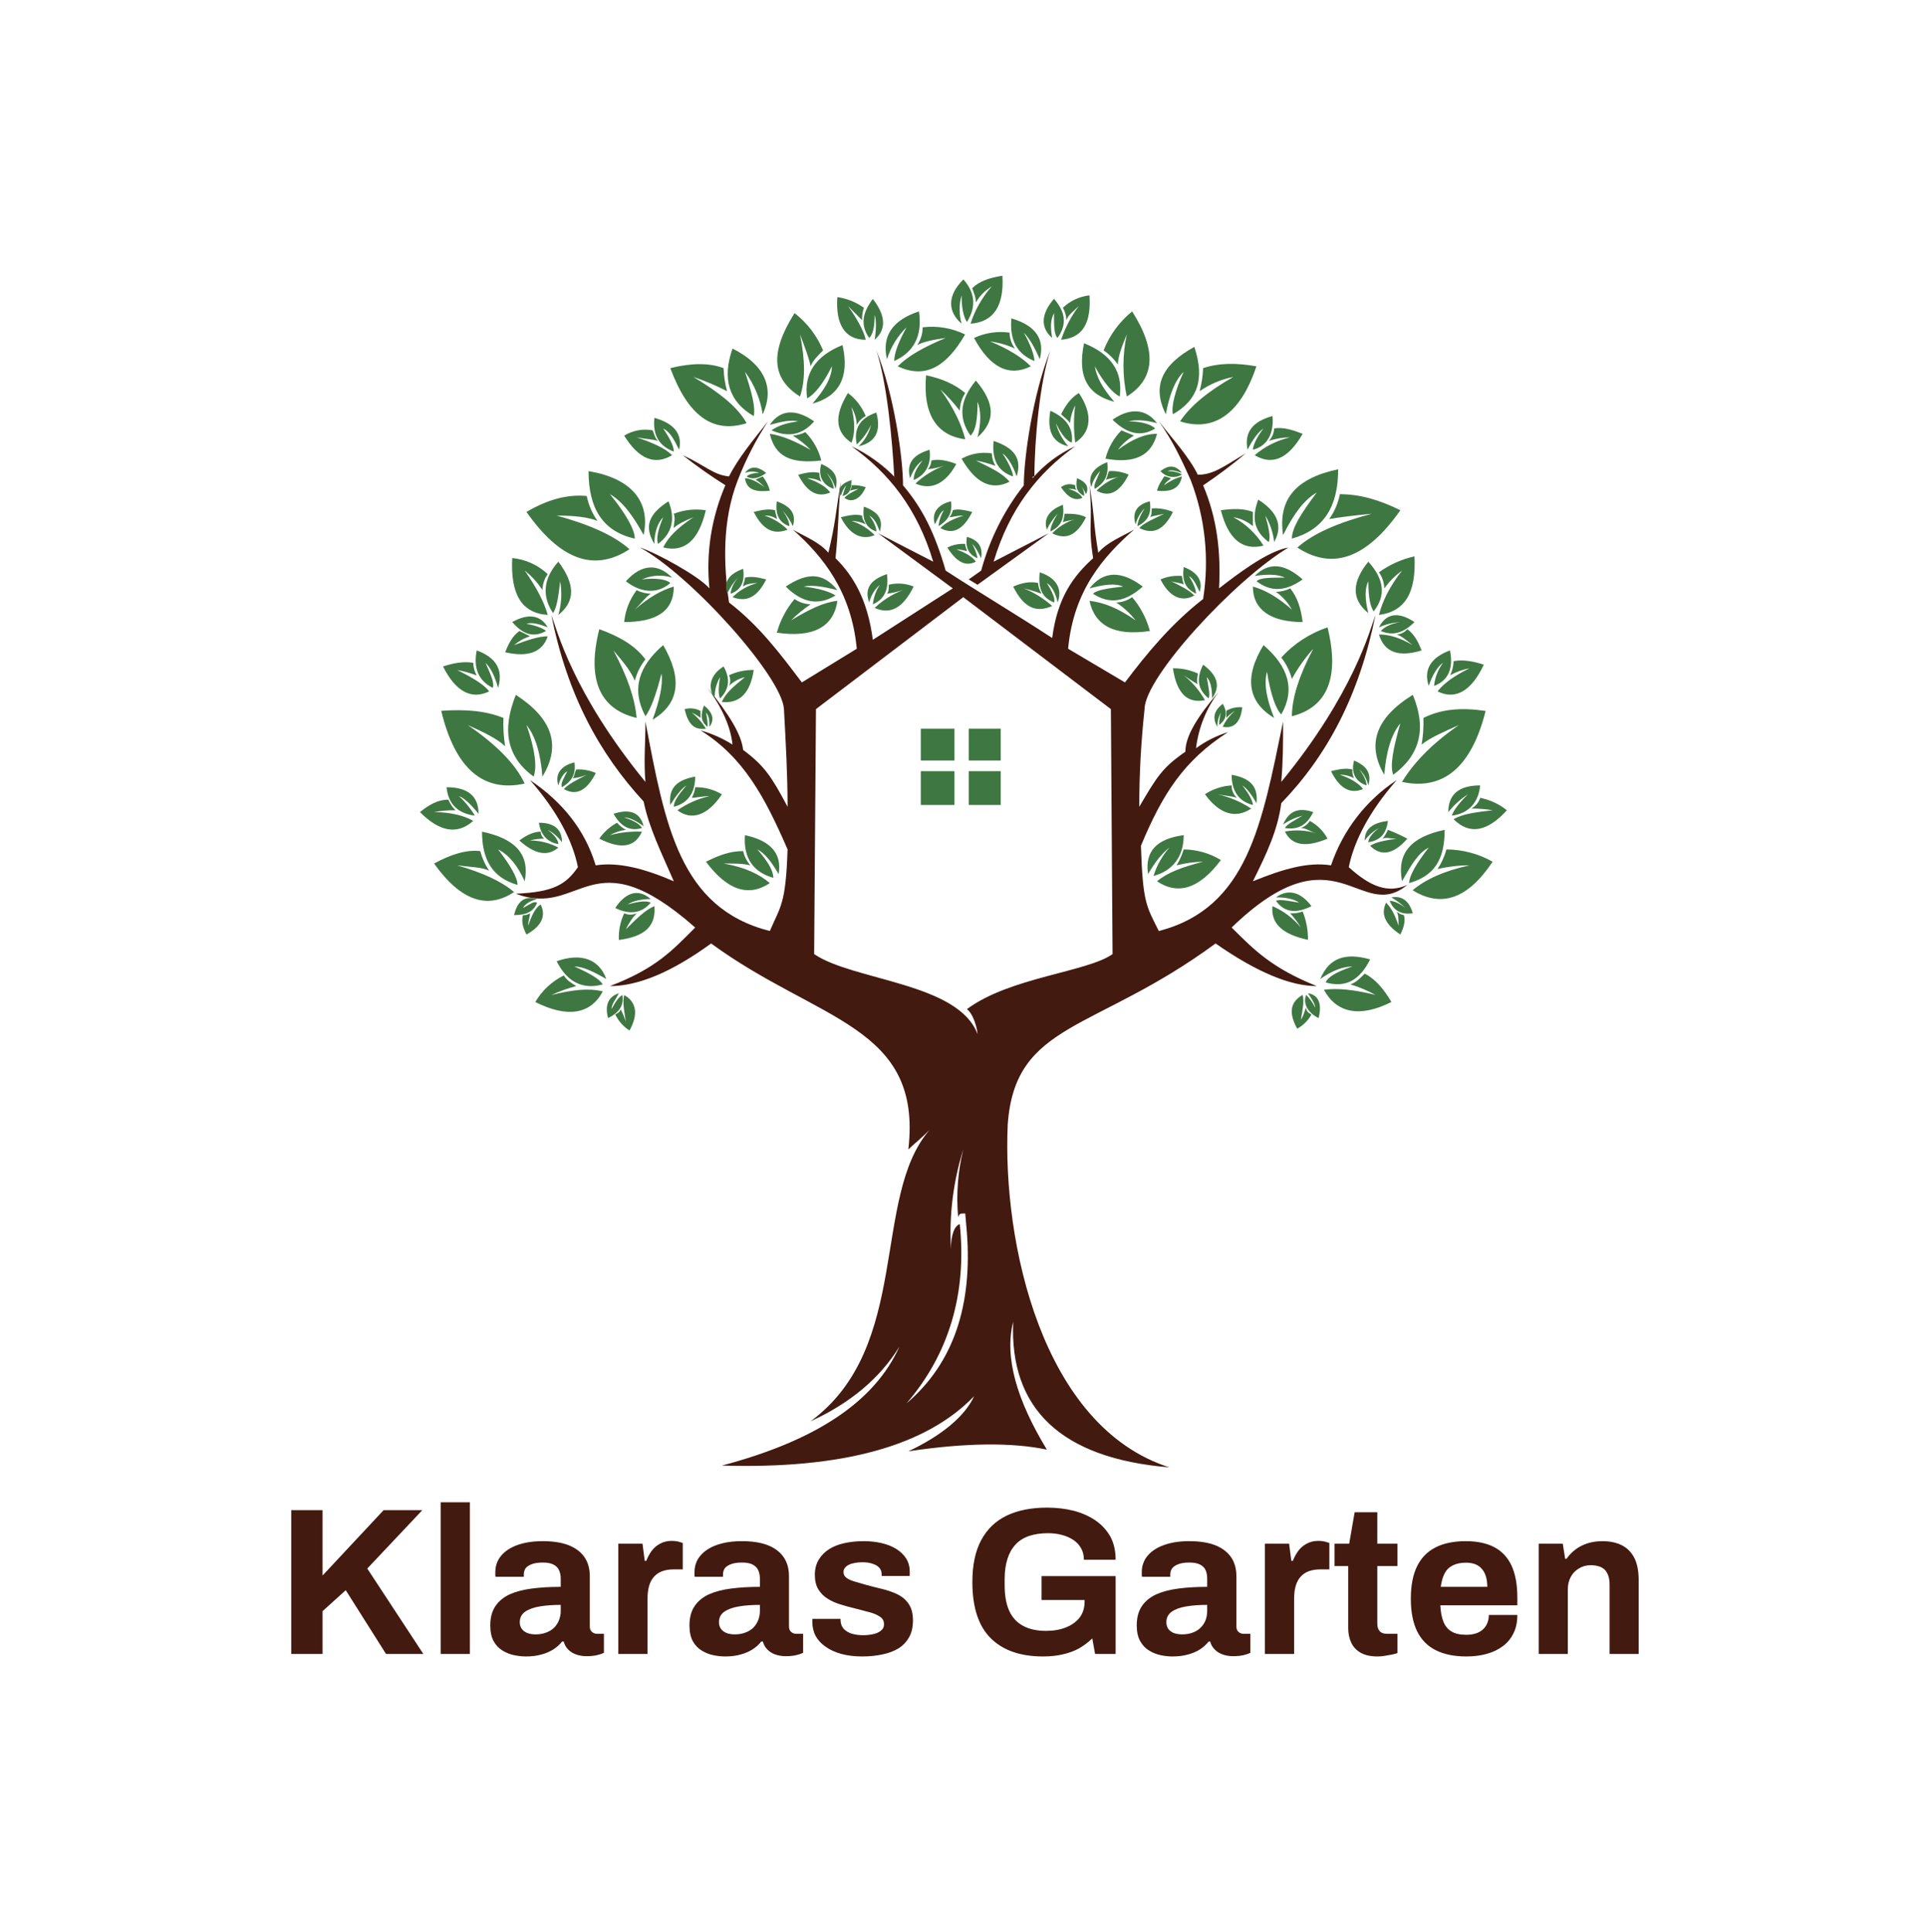 <svg xmlns="http://www.w3.org/2000/svg" xmlns:xlink="http://www.w3.org/1999/xlink" viewBox="0 0 11.815 11.849"><g transform="matrix(0.857,0,0,0.857,1.688,9.213)"><g transform="matrix(1,0,0,1,0,0)" clip-path="url(#SvgjsClipPath36801)"><g clip-path="url(#SvgjsClipPath3679963bc3aee-d311-414a-9845-854176165891)"><path d=" M 7.871 -6.35 C 7.756 -5.778 7.528 -5.346 7.197 -5.003 C 7.172 -4.812 7.095 -4.647 6.994 -4.444 C 7.21 -4.532 7.388 -4.584 7.553 -4.558 C 7.637 -4.808 7.803 -5.023 8.023 -5.168 C 7.833 -4.952 7.718 -4.736 7.68 -4.545 C 7.833 -4.406 7.96 -4.355 8.099 -4.418 C 7.756 -4.138 7.591 -4.838 6.842 -4.113 C 7.007 -3.948 7.134 -3.821 7.451 -3.694 C 7.261 -3.694 7.019 -3.795 6.727 -3.999 C 5.863 -3.363 5.292 -3.44 5.24 -2.703 C 5.202 -1.864 5.482 -0.542 6.397 -0.25 C 5.622 -0.314 5.253 -0.669 5.279 -1.292 C 5.215 -1.038 5.304 -0.733 5.52 -0.377 C 5.279 -0.428 4.948 -0.428 4.529 -0.365 C 4.771 -0.479 4.936 -0.619 4.999 -0.759 C 4.656 -0.403 4.058 -0.237 3.195 -0.263 C 3.868 -0.441 4.288 -0.72 4.465 -1.114 C 4.325 -0.886 4.11 -0.708 3.83 -0.58 C 4.554 -1.114 4.262 -2.182 4.681 -2.665 C 4.618 -2.601 4.567 -2.563 4.529 -2.525 C 4.631 -3.414 3.881 -3.44 3.118 -3.999 C 2.839 -3.796 2.598 -3.694 2.394 -3.694 C 2.725 -3.821 2.839 -3.948 3.004 -4.113 C 2.255 -4.774 2.191 -4.177 1.721 -4.355 C 1.987 -4.367 2.077 -4.418 2.165 -4.545 C 2.127 -4.736 2.013 -4.952 1.822 -5.168 C 2.051 -5.015 2.216 -4.812 2.292 -4.558 C 2.458 -4.584 2.648 -4.532 2.851 -4.444 C 2.763 -4.647 2.674 -4.825 2.635 -5.015 C 2.318 -5.359 2.089 -5.778 1.975 -6.35 C 2.013 -6.248 2.127 -5.791 2.648 -5.155 C 2.635 -5.308 2.648 -5.422 2.648 -5.587 C 2.788 -4.85 2.89 -4.253 3.538 -4.088 C 3.614 -4.266 3.652 -4.278 3.665 -4.672 C 3.5 -5.053 3.347 -5.333 3.042 -5.524 C 3.123 -5.501 3.2 -5.467 3.271 -5.422 C 3.258 -5.549 3.195 -5.689 3.093 -5.828 C 3.246 -5.638 3.334 -5.498 3.347 -5.384 C 3.5 -5.27 3.55 -5.193 3.665 -4.977 C 3.665 -5.206 3.652 -5.435 3.639 -5.676 C 3.627 -5.905 2.979 -6.629 2.61 -6.832 C 2.725 -6.795 3.029 -6.629 3.106 -6.54 C 3.08 -6.792 3.12 -7.046 3.22 -7.278 C 3.115 -7.344 3.013 -7.416 2.915 -7.493 C 3.081 -7.417 3.131 -7.353 3.246 -7.341 C 3.309 -7.468 3.423 -7.607 3.525 -7.735 C 3.438 -7.603 3.366 -7.462 3.309 -7.315 C 3.195 -7.023 3.207 -6.706 3.246 -6.439 C 3.462 -6.273 3.614 -6.07 3.767 -5.867 L 4.16 -6.108 C 4.122 -6.515 3.919 -6.769 3.703 -6.96 C 3.792 -6.909 3.893 -6.871 3.957 -6.795 C 4.008 -7.01 4.008 -7.074 4.046 -7.303 C 4.021 -7.01 4.033 -7.01 4.008 -6.756 C 4.135 -6.629 4.236 -6.464 4.275 -6.172 L 4.847 -6.54 L 4.313 -6.934 L 4.707 -6.731 C 4.593 -7.112 4.389 -7.366 4.122 -7.557 C 4.241 -7.501 4.349 -7.423 4.44 -7.328 L 4.428 -7.341 C 4.415 -7.595 4.376 -8.014 4.3 -8.243 C 4.428 -7.925 4.491 -7.468 4.491 -7.277 L 4.491 -7.277 C 4.631 -7.112 4.719 -6.934 4.796 -6.667 C 5.05 -6.502 5.266 -6.375 5.558 -6.185 C 5.596 -6.477 5.711 -6.629 5.851 -6.756 C 5.812 -7.01 5.851 -6.985 5.825 -7.277 C 5.863 -7.049 5.851 -7.01 5.888 -6.795 C 5.952 -6.871 6.054 -6.909 6.143 -6.96 C 5.926 -6.769 5.711 -6.527 5.672 -6.108 L 6.079 -5.867 C 6.232 -6.07 6.409 -6.286 6.638 -6.464 C 6.683 -6.751 6.653 -7.044 6.549 -7.315 C 6.486 -7.455 6.422 -7.595 6.321 -7.735 C 6.422 -7.607 6.537 -7.481 6.6 -7.353 C 6.715 -7.353 6.791 -7.417 6.943 -7.506 C 6.846 -7.425 6.744 -7.348 6.638 -7.277 C 6.74 -7.036 6.765 -6.795 6.752 -6.54 C 6.867 -6.629 7.095 -6.807 7.248 -6.832 C 6.867 -6.604 6.219 -5.905 6.219 -5.676 C 6.194 -5.444 6.181 -5.211 6.181 -4.977 C 6.308 -5.193 6.346 -5.257 6.511 -5.371 C 6.511 -5.485 6.6 -5.625 6.752 -5.803 C 6.662 -5.685 6.605 -5.544 6.587 -5.396 C 6.657 -5.447 6.734 -5.486 6.816 -5.511 C 6.499 -5.308 6.346 -5.066 6.193 -4.698 C 6.206 -4.291 6.232 -4.266 6.321 -4.088 C 6.956 -4.253 7.058 -4.85 7.21 -5.587 C 7.21 -5.422 7.21 -5.308 7.197 -5.155 C 7.718 -5.791 7.833 -6.248 7.871 -6.35 Z M 4.961 -6.604 L 5.05 -6.667 C 5.11 -6.889 5.213 -7.097 5.355 -7.277 L 5.355 -7.277 C 5.355 -7.468 5.418 -7.925 5.545 -8.243 C 5.469 -8.014 5.431 -7.595 5.431 -7.341 C 5.418 -7.341 5.418 -7.341 5.418 -7.328 C 5.502 -7.426 5.606 -7.504 5.723 -7.557 C 5.457 -7.366 5.253 -7.112 5.139 -6.731 L 5.533 -6.934 L 5.024 -6.566 Z M 4.948 -3.529 C 5.253 -3.757 5.812 -3.795 5.99 -3.923 L 5.978 -5.676 L 4.922 -6.477 L 3.868 -5.676 L 3.855 -3.923 C 4.135 -3.732 4.885 -3.719 5.024 -3.351 C 5.024 -3.376 4.999 -3.491 4.948 -3.529 Z M 4.834 -1.813 C 4.82 -2.054 4.85 -2.295 4.922 -2.525 C 4.883 -2.367 4.871 -2.204 4.885 -2.042 C 4.897 -2.067 4.897 -2.067 4.936 -2.067 L 4.948 -1.927 C 4.986 -1.419 4.859 -1 4.516 -0.708 C 4.821 -1.063 4.948 -1.495 4.897 -1.991 C 4.859 -1.978 4.834 -1.915 4.834 -1.813 Z" fill="#431a10" transform="matrix(1,0,0,1,0,0)" fill-rule="evenodd"></path></g><g clip-path="url(#SvgjsClipPath3679963bc3aee-d311-414a-9845-854176165891)"><path d=" M 7.54 -7.036 C 7.616 -7.049 7.706 -7.061 7.845 -7.074 C 7.604 -7.01 7.426 -6.934 7.312 -6.832 C 7.566 -6.667 7.808 -6.756 8.049 -7.099 C 7.896 -7.175 7.756 -7.214 7.616 -7.214 C 7.604 -7.15 7.578 -7.089 7.54 -7.036 Z M 4.948 -6.807 C 4.923 -6.813 4.898 -6.818 4.872 -6.82 C 4.936 -6.795 4.986 -6.769 5.012 -6.731 C 4.936 -6.693 4.872 -6.731 4.808 -6.832 C 4.848 -6.852 4.892 -6.861 4.936 -6.858 C 4.936 -6.832 4.948 -6.82 4.948 -6.807 Z M 4.986 -6.858 C 5.004 -6.826 5.017 -6.792 5.024 -6.756 C 4.961 -6.781 4.935 -6.832 4.948 -6.909 C 5.037 -6.883 5.062 -6.832 5.05 -6.756 C 5.024 -6.807 5.012 -6.832 4.986 -6.858 Z M 4.821 -7.049 C 4.847 -7.049 4.872 -7.061 4.923 -7.061 C 4.847 -7.036 4.796 -7.01 4.758 -6.972 C 4.847 -6.921 4.923 -6.96 4.986 -7.087 C 4.936 -7.099 4.885 -7.112 4.847 -7.099 C 4.843 -7.08 4.835 -7.062 4.821 -7.048 Z M 4.783 -7.099 C 4.762 -7.064 4.749 -7.025 4.745 -6.985 C 4.808 -7.023 4.847 -7.074 4.834 -7.163 C 4.732 -7.138 4.694 -7.074 4.719 -6.998 C 4.745 -7.049 4.758 -7.087 4.783 -7.099 Z M 5.012 -8.586 C 5.04 -8.634 5.079 -8.673 5.126 -8.701 C 5.057 -8.623 5.005 -8.532 4.974 -8.434 C 5.139 -8.446 5.215 -8.561 5.202 -8.777 C 5.114 -8.764 5.037 -8.739 4.986 -8.688 C 4.999 -8.65 5.012 -8.624 5.012 -8.586 Z M 4.91 -8.637 C 4.91 -8.548 4.923 -8.485 4.948 -8.446 C 5.012 -8.548 5.012 -8.65 4.923 -8.751 C 4.808 -8.637 4.808 -8.522 4.91 -8.434 C 4.891 -8.5 4.891 -8.571 4.91 -8.637 Z M 4.897 -7.811 C 4.855 -7.866 4.808 -7.917 4.758 -7.964 C 4.859 -7.824 4.91 -7.709 4.936 -7.607 C 4.732 -7.633 4.631 -7.786 4.656 -8.065 C 4.771 -8.04 4.859 -8.002 4.936 -7.938 C 4.911 -7.9 4.898 -7.856 4.897 -7.811 Z M 5.024 -7.875 C 5.024 -7.747 5.012 -7.671 4.974 -7.633 C 4.885 -7.76 4.897 -7.887 5.012 -8.027 C 5.152 -7.862 5.152 -7.735 5.024 -7.621 C 5.05 -7.722 5.05 -7.811 5.024 -7.875 Z M 4.669 -7.392 C 4.708 -7.397 4.746 -7.405 4.783 -7.417 C 4.707 -7.388 4.638 -7.345 4.58 -7.29 C 4.694 -7.239 4.796 -7.29 4.872 -7.43 C 4.808 -7.455 4.745 -7.468 4.694 -7.455 C 4.693 -7.432 4.684 -7.409 4.669 -7.392 Z M 4.631 -7.455 C 4.58 -7.392 4.567 -7.353 4.567 -7.315 C 4.656 -7.353 4.694 -7.43 4.681 -7.532 C 4.554 -7.493 4.516 -7.43 4.541 -7.328 C 4.567 -7.392 4.593 -7.43 4.631 -7.455 Z M 1.924 -4.749 C 1.89 -4.749 1.855 -4.745 1.822 -4.736 C 1.893 -4.736 1.963 -4.718 2.025 -4.685 C 1.949 -4.621 1.86 -4.634 1.746 -4.736 C 1.797 -4.774 1.848 -4.799 1.899 -4.799 C 1.899 -4.779 1.908 -4.761 1.924 -4.749 Z M 1.949 -4.812 C 2 -4.774 2.025 -4.736 2.025 -4.71 C 1.949 -4.723 1.899 -4.774 1.886 -4.863 C 2 -4.863 2.051 -4.812 2.051 -4.723 C 2.025 -4.76 1.99 -4.791 1.949 -4.812 Z M 1.289 -4.952 C 1.237 -4.953 1.186 -4.949 1.136 -4.939 C 1.251 -4.939 1.352 -4.914 1.416 -4.876 C 1.301 -4.774 1.174 -4.799 1.035 -4.939 C 1.098 -4.99 1.161 -5.028 1.238 -5.028 C 1.25 -5 1.267 -4.974 1.289 -4.952 Z M 1.314 -5.053 C 1.359 -5.012 1.397 -4.965 1.428 -4.914 C 1.314 -4.927 1.238 -4.99 1.225 -5.117 C 1.378 -5.117 1.454 -5.053 1.454 -4.927 C 1.403 -4.99 1.352 -5.041 1.314 -5.053 Z M 1.441 -5.917 C 1.395 -5.934 1.349 -5.947 1.301 -5.956 C 1.403 -5.905 1.492 -5.854 1.53 -5.803 C 1.403 -5.74 1.289 -5.803 1.2 -5.981 C 1.276 -6.007 1.352 -6.019 1.416 -6.007 C 1.417 -5.975 1.425 -5.945 1.441 -5.917 Z M 1.504 -6.007 C 1.543 -5.917 1.568 -5.867 1.556 -5.828 C 1.454 -5.879 1.416 -5.968 1.441 -6.096 C 1.581 -6.045 1.632 -5.956 1.594 -5.828 C 1.568 -5.917 1.543 -5.968 1.504 -6.007 Z M 2.127 -5.181 C 2.162 -5.184 2.196 -5.193 2.229 -5.206 C 2.153 -5.168 2.102 -5.142 2.064 -5.104 C 2.153 -5.053 2.229 -5.092 2.293 -5.219 C 2.249 -5.238 2.201 -5.247 2.153 -5.244 C 2.14 -5.219 2.14 -5.193 2.127 -5.181 Z M 2.089 -5.231 C 2.064 -5.181 2.038 -5.142 2.051 -5.117 C 2.115 -5.155 2.153 -5.206 2.14 -5.295 C 2.038 -5.27 2 -5.206 2.025 -5.13 C 2.039 -5.181 2.064 -5.219 2.089 -5.231 Z M 2.686 -6.502 C 2.648 -6.477 2.623 -6.438 2.572 -6.388 C 2.674 -6.477 2.763 -6.527 2.851 -6.553 C 2.851 -6.375 2.725 -6.299 2.496 -6.299 C 2.504 -6.382 2.535 -6.461 2.585 -6.527 C 2.616 -6.511 2.651 -6.503 2.686 -6.502 Z M 2.623 -6.604 C 2.725 -6.617 2.801 -6.604 2.826 -6.578 C 2.738 -6.502 2.623 -6.502 2.508 -6.591 C 2.623 -6.718 2.738 -6.718 2.839 -6.617 C 2.768 -6.639 2.691 -6.635 2.623 -6.604 Z M 3.436 -7.315 C 3.449 -7.315 3.474 -7.29 3.5 -7.264 C 3.449 -7.303 3.398 -7.328 3.36 -7.328 C 3.372 -7.252 3.424 -7.226 3.538 -7.239 C 3.529 -7.276 3.511 -7.311 3.487 -7.341 C 3.462 -7.328 3.449 -7.328 3.436 -7.315 Z M 3.462 -7.366 C 3.411 -7.366 3.385 -7.353 3.372 -7.341 C 3.411 -7.315 3.462 -7.328 3.512 -7.366 C 3.449 -7.417 3.398 -7.417 3.36 -7.366 C 3.393 -7.379 3.429 -7.379 3.462 -7.366 Z M 4.16 -7.71 C 4.158 -7.754 4.145 -7.798 4.122 -7.836 C 4.148 -7.735 4.148 -7.646 4.122 -7.582 C 4.008 -7.658 3.995 -7.773 4.097 -7.938 C 4.153 -7.896 4.197 -7.839 4.224 -7.773 C 4.197 -7.759 4.175 -7.737 4.16 -7.71 Z M 4.262 -7.71 C 4.237 -7.657 4.203 -7.61 4.16 -7.57 C 4.135 -7.684 4.186 -7.76 4.3 -7.798 C 4.338 -7.658 4.288 -7.582 4.173 -7.557 C 4.217 -7.598 4.248 -7.651 4.262 -7.71 Z M 4.376 -6.502 C 4.415 -6.507 4.454 -6.516 4.491 -6.528 C 4.416 -6.499 4.346 -6.456 4.288 -6.4 C 4.402 -6.35 4.491 -6.4 4.567 -6.553 C 4.511 -6.576 4.448 -6.581 4.389 -6.566 C 4.389 -6.54 4.389 -6.515 4.376 -6.502 Z M 4.325 -6.566 C 4.298 -6.524 4.28 -6.476 4.275 -6.426 C 4.364 -6.464 4.389 -6.54 4.376 -6.642 C 4.262 -6.604 4.211 -6.54 4.249 -6.439 C 4.261 -6.488 4.287 -6.532 4.325 -6.566 Z M 4.224 -6.998 C 4.192 -7.014 4.158 -7.022 4.122 -7.023 C 4.185 -7.003 4.242 -6.968 4.288 -6.921 C 4.198 -6.883 4.11 -6.921 4.046 -7.049 C 4.097 -7.061 4.148 -7.074 4.198 -7.061 C 4.198 -7.036 4.211 -7.023 4.224 -6.998 Z M 4.25 -7.061 C 4.288 -7.01 4.3 -6.972 4.3 -6.947 C 4.224 -6.972 4.198 -7.036 4.211 -7.125 C 4.313 -7.087 4.351 -7.036 4.325 -6.947 C 4.3 -7.01 4.288 -7.036 4.25 -7.061 Z M 2.979 -5.041 C 3.004 -5.041 3.055 -5.053 3.106 -5.053 C 3.024 -5.035 2.946 -5 2.877 -4.952 C 2.979 -4.876 3.093 -4.914 3.195 -5.066 C 3.137 -5.101 3.071 -5.118 3.004 -5.117 C 3.001 -5.09 2.993 -5.064 2.979 -5.041 Z M 2.941 -5.13 C 2.877 -5.053 2.851 -5.015 2.851 -4.977 C 2.953 -5.003 3.004 -5.079 3.004 -5.193 C 2.864 -5.168 2.813 -5.104 2.826 -4.99 C 2.864 -5.053 2.903 -5.104 2.941 -5.13 Z M 3.398 -4.558 C 3.347 -4.571 3.296 -4.571 3.207 -4.571 C 3.36 -4.545 3.462 -4.495 3.538 -4.431 C 3.385 -4.329 3.233 -4.38 3.081 -4.584 C 3.182 -4.634 3.258 -4.66 3.347 -4.66 C 3.356 -4.622 3.373 -4.588 3.398 -4.558 Z M 3.449 -4.672 C 3.525 -4.584 3.563 -4.52 3.563 -4.469 C 3.423 -4.507 3.347 -4.609 3.36 -4.774 C 3.538 -4.736 3.627 -4.647 3.601 -4.495 C 3.55 -4.584 3.5 -4.647 3.449 -4.672 Z M 3.042 -5.613 C 3.023 -5.628 3.001 -5.641 2.979 -5.651 C 3.02 -5.619 3.054 -5.58 3.081 -5.536 C 2.991 -5.524 2.953 -5.574 2.928 -5.676 C 2.966 -5.686 3.007 -5.682 3.042 -5.663 L 3.042 -5.613 Z M 3.081 -5.651 C 3.089 -5.618 3.093 -5.584 3.093 -5.549 C 3.042 -5.587 3.042 -5.638 3.067 -5.702 C 3.131 -5.651 3.144 -5.6 3.106 -5.549 C 3.106 -5.587 3.106 -5.625 3.081 -5.651 Z M 3.246 -5.842 C 3.277 -5.873 3.317 -5.894 3.36 -5.905 C 3.284 -5.842 3.22 -5.791 3.195 -5.727 C 3.322 -5.714 3.398 -5.791 3.423 -5.956 C 3.362 -5.957 3.301 -5.944 3.246 -5.918 C 3.258 -5.894 3.258 -5.865 3.246 -5.842 Z M 3.182 -5.905 C 3.169 -5.829 3.169 -5.778 3.182 -5.752 C 3.246 -5.816 3.258 -5.892 3.207 -5.981 C 3.106 -5.918 3.093 -5.828 3.144 -5.752 C 3.141 -5.806 3.155 -5.859 3.182 -5.905 Z M 4.11 -7.239 C 4.13 -7.245 4.152 -7.249 4.173 -7.252 C 4.122 -7.226 4.097 -7.214 4.071 -7.188 C 4.122 -7.15 4.186 -7.175 4.224 -7.264 C 4.191 -7.275 4.157 -7.28 4.122 -7.278 C 4.124 -7.264 4.119 -7.25 4.11 -7.239 Z M 4.084 -7.278 C 4.074 -7.253 4.065 -7.227 4.058 -7.201 C 4.11 -7.214 4.122 -7.252 4.122 -7.315 C 4.046 -7.29 4.021 -7.252 4.046 -7.201 C 4.053 -7.229 4.066 -7.255 4.084 -7.278 Z M 3.906 -7.303 C 3.875 -7.32 3.84 -7.329 3.805 -7.328 C 3.881 -7.303 3.945 -7.264 3.97 -7.226 C 3.881 -7.188 3.805 -7.226 3.741 -7.353 C 3.792 -7.366 3.843 -7.379 3.893 -7.366 C 3.892 -7.344 3.896 -7.322 3.907 -7.303 Z M 3.945 -7.366 C 3.982 -7.315 3.995 -7.278 3.995 -7.252 C 3.919 -7.278 3.881 -7.341 3.906 -7.43 C 3.995 -7.392 4.033 -7.341 4.008 -7.252 C 3.997 -7.295 3.976 -7.334 3.945 -7.366 Z M 3.347 -6.553 C 3.36 -6.566 3.398 -6.578 3.449 -6.578 C 3.381 -6.561 3.32 -6.526 3.271 -6.477 C 3.372 -6.439 3.449 -6.477 3.512 -6.604 C 3.462 -6.617 3.411 -6.629 3.36 -6.617 C 3.36 -6.591 3.347 -6.578 3.347 -6.553 Z M 3.309 -6.617 C 3.271 -6.566 3.258 -6.528 3.258 -6.502 C 3.334 -6.528 3.36 -6.591 3.347 -6.68 C 3.246 -6.642 3.207 -6.591 3.233 -6.502 C 3.252 -6.544 3.278 -6.582 3.309 -6.617 Z M 3.588 -7.036 C 3.562 -7.054 3.531 -7.063 3.5 -7.061 C 3.562 -7.041 3.619 -7.006 3.665 -6.96 C 3.563 -6.921 3.487 -6.96 3.423 -7.087 C 3.474 -7.099 3.525 -7.112 3.576 -7.099 C 3.576 -7.074 3.588 -7.061 3.588 -7.036 Z M 3.627 -7.099 C 3.665 -7.049 3.678 -7.01 3.678 -6.985 C 3.601 -7.01 3.576 -7.074 3.588 -7.163 C 3.69 -7.125 3.728 -7.074 3.703 -6.985 C 3.684 -7.027 3.658 -7.065 3.627 -7.099 Z M 3.83 -6.426 C 3.78 -6.393 3.733 -6.354 3.69 -6.311 C 3.817 -6.388 3.919 -6.439 4.021 -6.451 C 3.995 -6.261 3.843 -6.185 3.588 -6.223 C 3.613 -6.312 3.656 -6.394 3.715 -6.464 C 3.749 -6.44 3.789 -6.427 3.83 -6.426 Z M 3.779 -6.553 C 3.893 -6.54 3.97 -6.515 4.008 -6.489 C 3.881 -6.413 3.767 -6.439 3.652 -6.553 C 3.805 -6.655 3.919 -6.655 4.021 -6.528 C 3.919 -6.553 3.843 -6.566 3.779 -6.553 Z M 2.47 -3.529 C 2.485 -3.5 2.498 -3.47 2.508 -3.44 C 2.496 -3.516 2.483 -3.58 2.496 -3.63 C 2.585 -3.58 2.598 -3.491 2.534 -3.376 C 2.49 -3.404 2.455 -3.444 2.432 -3.491 C 2.458 -3.503 2.47 -3.516 2.47 -3.529 Z M 2.406 -3.529 C 2.432 -3.58 2.458 -3.617 2.483 -3.63 C 2.496 -3.554 2.458 -3.503 2.381 -3.465 C 2.356 -3.554 2.381 -3.618 2.458 -3.643 C 2.432 -3.592 2.406 -3.567 2.406 -3.529 Z M 1.822 -4.215 C 1.822 -4.189 1.809 -4.164 1.809 -4.126 C 1.835 -4.202 1.86 -4.253 1.898 -4.278 C 1.937 -4.202 1.911 -4.126 1.797 -4.063 C 1.772 -4.113 1.759 -4.152 1.772 -4.202 C 1.789 -4.2 1.807 -4.205 1.822 -4.215 Z M 1.772 -4.253 C 1.822 -4.278 1.848 -4.304 1.873 -4.291 C 1.848 -4.227 1.797 -4.202 1.708 -4.202 C 1.733 -4.304 1.784 -4.342 1.873 -4.317 C 1.822 -4.304 1.784 -4.278 1.772 -4.253 Z M 2.585 -4.215 C 2.553 -4.181 2.528 -4.142 2.508 -4.1 C 2.585 -4.177 2.648 -4.24 2.712 -4.266 C 2.724 -4.126 2.648 -4.049 2.458 -4.024 C 2.455 -4.09 2.468 -4.155 2.496 -4.215 C 2.524 -4.202 2.556 -4.202 2.584 -4.215 Z M 2.521 -4.278 C 2.61 -4.304 2.661 -4.304 2.686 -4.291 C 2.623 -4.215 2.534 -4.202 2.432 -4.253 C 2.508 -4.367 2.598 -4.393 2.686 -4.317 C 2.623 -4.317 2.559 -4.304 2.521 -4.278 Z M 2.153 -3.694 C 2.092 -3.678 2.032 -3.657 1.975 -3.63 C 2.127 -3.668 2.241 -3.681 2.343 -3.656 C 2.255 -3.491 2.089 -3.465 1.86 -3.58 C 1.908 -3.662 1.979 -3.728 2.064 -3.77 C 2.089 -3.732 2.115 -3.719 2.153 -3.694 Z M 2.14 -3.834 C 2.255 -3.783 2.318 -3.745 2.343 -3.706 C 2.203 -3.668 2.089 -3.719 2.013 -3.872 C 2.191 -3.935 2.318 -3.884 2.368 -3.745 C 2.28 -3.795 2.203 -3.834 2.14 -3.834 Z M 2.508 -4.812 C 2.468 -4.807 2.429 -4.794 2.394 -4.774 C 2.468 -4.794 2.546 -4.802 2.623 -4.799 C 2.572 -4.685 2.47 -4.672 2.318 -4.749 C 2.35 -4.796 2.394 -4.835 2.445 -4.863 C 2.463 -4.842 2.484 -4.825 2.508 -4.812 Z M 2.496 -4.901 C 2.572 -4.876 2.61 -4.85 2.623 -4.825 C 2.534 -4.799 2.47 -4.838 2.42 -4.927 C 2.534 -4.964 2.61 -4.939 2.635 -4.838 C 2.584 -4.876 2.534 -4.901 2.496 -4.901 Z M 4.288 -8.497 C 4.288 -8.408 4.275 -8.357 4.249 -8.332 C 4.186 -8.421 4.198 -8.51 4.275 -8.611 C 4.364 -8.497 4.376 -8.396 4.288 -8.319 C 4.3 -8.396 4.3 -8.459 4.288 -8.497 Z M 4.198 -8.459 C 4.173 -8.485 4.135 -8.522 4.097 -8.561 C 4.16 -8.472 4.211 -8.383 4.224 -8.319 C 4.071 -8.319 4.008 -8.434 4.021 -8.624 C 4.089 -8.615 4.155 -8.588 4.211 -8.548 C 4.201 -8.52 4.197 -8.489 4.198 -8.459 Z M 4.592 -8.281 C 4.643 -8.307 4.707 -8.319 4.796 -8.332 C 4.643 -8.268 4.529 -8.205 4.453 -8.129 C 4.643 -8.04 4.796 -8.116 4.935 -8.357 C 4.841 -8.403 4.735 -8.421 4.631 -8.408 C 4.632 -8.363 4.618 -8.318 4.592 -8.281 Z M 4.516 -8.408 C 4.453 -8.294 4.428 -8.218 4.428 -8.167 C 4.567 -8.23 4.631 -8.345 4.605 -8.522 C 4.414 -8.459 4.338 -8.345 4.376 -8.179 C 4.403 -8.266 4.451 -8.345 4.516 -8.408 Z M 3.83 -8.129 C 3.817 -8.192 3.792 -8.256 3.754 -8.357 C 3.792 -8.167 3.792 -8.027 3.754 -7.913 C 3.55 -8.04 3.538 -8.23 3.715 -8.51 C 3.805 -8.44 3.875 -8.348 3.919 -8.243 C 3.881 -8.205 3.843 -8.167 3.83 -8.129 Z M 3.982 -8.129 C 3.919 -8.002 3.855 -7.925 3.805 -7.9 C 3.779 -8.078 3.868 -8.205 4.058 -8.281 C 4.11 -8.052 4.033 -7.913 3.843 -7.862 C 3.932 -7.964 3.982 -8.052 3.982 -8.129 Z M 3.703 -7.633 C 3.749 -7.604 3.792 -7.57 3.83 -7.531 C 3.715 -7.595 3.627 -7.633 3.538 -7.646 C 3.576 -7.481 3.69 -7.43 3.906 -7.455 C 3.887 -7.532 3.847 -7.602 3.792 -7.658 C 3.764 -7.644 3.734 -7.636 3.703 -7.633 Z M 3.741 -7.735 C 3.639 -7.722 3.588 -7.697 3.55 -7.671 C 3.665 -7.621 3.766 -7.633 3.855 -7.735 C 3.728 -7.824 3.614 -7.824 3.538 -7.71 C 3.627 -7.735 3.69 -7.747 3.741 -7.735 Z M 2.851 -6.972 C 2.877 -6.998 2.928 -7.023 2.991 -7.049 C 2.877 -6.972 2.813 -6.909 2.775 -6.833 C 2.928 -6.795 3.029 -6.883 3.08 -7.099 C 3.003 -7.111 2.924 -7.102 2.851 -7.074 C 2.864 -7.036 2.851 -7.01 2.851 -6.972 Z M 2.775 -7.049 C 2.738 -6.96 2.724 -6.896 2.738 -6.858 C 2.839 -6.934 2.864 -7.036 2.813 -7.163 C 2.674 -7.074 2.635 -6.985 2.712 -6.858 C 2.712 -6.947 2.738 -7.01 2.775 -7.049 Z M 1.822 -6.197 C 1.78 -6.184 1.742 -6.162 1.708 -6.134 C 1.81 -6.172 1.886 -6.197 1.949 -6.197 C 1.911 -6.083 1.809 -6.045 1.644 -6.083 C 1.67 -6.146 1.695 -6.197 1.746 -6.235 C 1.772 -6.223 1.797 -6.21 1.822 -6.197 Z M 1.797 -6.286 C 1.873 -6.274 1.924 -6.248 1.937 -6.235 C 1.848 -6.185 1.772 -6.21 1.695 -6.299 C 1.81 -6.363 1.898 -6.35 1.949 -6.261 C 1.886 -6.286 1.835 -6.299 1.797 -6.286 Z M 1.911 -6.528 C 1.877 -6.581 1.834 -6.628 1.784 -6.668 C 1.873 -6.54 1.924 -6.439 1.949 -6.35 C 1.759 -6.363 1.682 -6.502 1.695 -6.757 C 1.79 -6.748 1.88 -6.707 1.949 -6.642 C 1.925 -6.609 1.912 -6.569 1.911 -6.528 Z M 2.038 -6.591 C 2.025 -6.477 2.013 -6.4 1.987 -6.363 C 1.911 -6.477 1.911 -6.604 2.025 -6.731 C 2.14 -6.578 2.153 -6.451 2.025 -6.35 C 2.048 -6.428 2.052 -6.511 2.038 -6.591 Z M 2.738 -7.595 C 2.699 -7.608 2.648 -7.608 2.585 -7.621 C 2.699 -7.582 2.788 -7.544 2.839 -7.493 C 2.712 -7.417 2.598 -7.468 2.496 -7.633 C 2.557 -7.67 2.629 -7.684 2.699 -7.671 C 2.712 -7.646 2.712 -7.621 2.738 -7.595 Z M 2.775 -7.684 C 2.826 -7.608 2.851 -7.557 2.851 -7.519 C 2.749 -7.557 2.699 -7.633 2.712 -7.76 C 2.851 -7.722 2.915 -7.646 2.889 -7.532 C 2.851 -7.608 2.826 -7.658 2.775 -7.684 Z M 3.232 -7.951 C 3.155 -7.991 3.074 -8.025 2.991 -8.053 C 3.182 -7.938 3.309 -7.836 3.372 -7.722 C 3.131 -7.646 2.953 -7.773 2.826 -8.116 C 2.979 -8.154 3.106 -8.154 3.207 -8.116 C 3.209 -8.06 3.217 -8.005 3.232 -7.951 Z M 3.36 -8.09 C 3.41 -7.938 3.436 -7.836 3.423 -7.773 C 3.245 -7.875 3.195 -8.04 3.271 -8.256 C 3.499 -8.142 3.575 -7.976 3.487 -7.786 C 3.47 -7.896 3.426 -8.001 3.36 -8.09 Z M 1.53 -4.52 C 1.479 -4.545 1.403 -4.545 1.301 -4.558 C 1.479 -4.507 1.619 -4.444 1.708 -4.367 C 1.517 -4.24 1.326 -4.304 1.136 -4.571 C 1.251 -4.634 1.365 -4.672 1.466 -4.66 C 1.48 -4.61 1.501 -4.562 1.53 -4.52 Z M 1.594 -4.672 C 1.682 -4.558 1.733 -4.469 1.733 -4.418 C 1.555 -4.469 1.479 -4.596 1.479 -4.799 C 1.72 -4.749 1.822 -4.634 1.784 -4.444 C 1.733 -4.558 1.67 -4.634 1.594 -4.672 Z M 2.572 -5.879 C 2.546 -5.943 2.496 -6.007 2.419 -6.096 C 2.521 -5.905 2.572 -5.753 2.585 -5.613 C 2.318 -5.676 2.228 -5.892 2.318 -6.248 C 2.458 -6.197 2.572 -6.134 2.648 -6.032 C 2.612 -5.987 2.587 -5.935 2.572 -5.879 Z M 2.763 -5.931 C 2.724 -5.778 2.686 -5.676 2.648 -5.625 C 2.546 -5.816 2.598 -5.981 2.775 -6.134 C 2.915 -5.892 2.89 -5.714 2.699 -5.6 C 2.75 -5.74 2.775 -5.854 2.763 -5.931 Z M 1.644 -5.41 C 1.594 -5.46 1.492 -5.511 1.377 -5.562 C 1.581 -5.422 1.72 -5.282 1.784 -5.143 C 1.492 -5.079 1.288 -5.244 1.187 -5.664 C 1.365 -5.676 1.504 -5.664 1.632 -5.613 C 1.629 -5.545 1.634 -5.477 1.644 -5.41 Z M 1.797 -5.562 C 1.86 -5.384 1.873 -5.257 1.848 -5.193 C 1.657 -5.333 1.619 -5.524 1.721 -5.778 C 1.975 -5.613 2.051 -5.422 1.911 -5.193 C 1.898 -5.359 1.86 -5.486 1.797 -5.562 Z M 2.305 -7.023 C 2.241 -7.049 2.14 -7.061 2.013 -7.061 C 2.241 -6.998 2.42 -6.922 2.534 -6.82 C 2.28 -6.655 2.038 -6.744 1.797 -7.087 C 1.949 -7.176 2.089 -7.214 2.228 -7.201 C 2.241 -7.137 2.267 -7.076 2.305 -7.023 Z M 2.394 -7.214 C 2.508 -7.074 2.572 -6.96 2.572 -6.896 C 2.343 -6.947 2.241 -7.112 2.241 -7.379 C 2.546 -7.328 2.686 -7.163 2.635 -6.922 C 2.559 -7.061 2.483 -7.163 2.394 -7.214 Z M 5.152 -7.417 C 5.106 -7.433 5.059 -7.446 5.012 -7.455 C 5.114 -7.404 5.202 -7.366 5.253 -7.303 C 5.126 -7.239 5.012 -7.29 4.91 -7.468 C 4.976 -7.504 5.052 -7.518 5.126 -7.506 C 5.127 -7.475 5.136 -7.444 5.152 -7.417 Z M 5.202 -7.506 C 5.253 -7.43 5.278 -7.366 5.278 -7.341 C 5.164 -7.379 5.126 -7.468 5.139 -7.595 C 5.291 -7.544 5.342 -7.468 5.304 -7.341 C 5.278 -7.417 5.24 -7.481 5.202 -7.506 Z M 7.922 -4.749 C 7.947 -4.761 7.973 -4.749 8.023 -4.749 C 7.934 -4.736 7.871 -4.723 7.833 -4.698 C 7.909 -4.621 7.998 -4.634 8.099 -4.749 C 8.054 -4.773 8.007 -4.794 7.96 -4.812 C 7.95 -4.789 7.937 -4.768 7.922 -4.749 Z M 7.896 -4.825 C 7.845 -4.787 7.82 -4.749 7.82 -4.723 C 7.896 -4.736 7.947 -4.774 7.96 -4.876 C 7.858 -4.863 7.794 -4.825 7.794 -4.736 C 7.821 -4.773 7.856 -4.803 7.896 -4.825 Z M 8.557 -4.964 C 8.608 -4.965 8.659 -4.961 8.709 -4.952 C 8.595 -4.939 8.494 -4.927 8.43 -4.888 C 8.544 -4.774 8.672 -4.799 8.811 -4.952 C 8.756 -4.997 8.69 -5.027 8.62 -5.041 C 8.61 -5.008 8.587 -4.981 8.557 -4.964 Z M 8.532 -5.066 C 8.468 -5.003 8.43 -4.952 8.417 -4.914 C 8.532 -4.927 8.608 -5.003 8.62 -5.13 C 8.468 -5.13 8.392 -5.066 8.392 -4.939 C 8.432 -4.989 8.479 -5.032 8.532 -5.066 Z M 8.405 -5.918 C 8.448 -5.942 8.495 -5.959 8.544 -5.968 C 8.442 -5.918 8.366 -5.867 8.315 -5.803 C 8.442 -5.74 8.557 -5.803 8.646 -5.994 C 8.57 -6.019 8.494 -6.032 8.43 -6.019 C 8.429 -5.984 8.42 -5.949 8.405 -5.917 Z M 8.354 -6.007 C 8.318 -5.958 8.296 -5.901 8.29 -5.842 C 8.392 -5.879 8.43 -5.968 8.404 -6.096 C 8.265 -6.045 8.214 -5.956 8.252 -5.842 C 8.277 -5.918 8.315 -5.981 8.354 -6.007 Z M 7.718 -5.181 C 7.687 -5.198 7.652 -5.207 7.616 -5.206 C 7.693 -5.181 7.756 -5.142 7.782 -5.104 C 7.693 -5.067 7.616 -5.104 7.553 -5.232 C 7.604 -5.244 7.655 -5.257 7.706 -5.244 C 7.704 -5.222 7.708 -5.2 7.718 -5.181 Z M 7.756 -5.244 C 7.794 -5.193 7.807 -5.155 7.807 -5.13 C 7.731 -5.155 7.693 -5.219 7.718 -5.308 C 7.807 -5.27 7.845 -5.219 7.82 -5.13 C 7.81 -5.173 7.788 -5.213 7.756 -5.244 Z M 7.159 -6.515 C 7.206 -6.482 7.245 -6.438 7.273 -6.388 C 7.172 -6.477 7.083 -6.528 6.994 -6.553 C 6.994 -6.388 7.121 -6.299 7.35 -6.299 C 7.337 -6.4 7.312 -6.477 7.261 -6.54 C 7.229 -6.524 7.195 -6.516 7.159 -6.515 Z M 7.223 -6.617 C 7.121 -6.617 7.045 -6.617 7.02 -6.591 C 7.121 -6.515 7.223 -6.515 7.35 -6.604 C 7.223 -6.718 7.108 -6.731 7.007 -6.629 C 7.095 -6.642 7.172 -6.642 7.223 -6.617 Z M 6.409 -7.328 C 6.397 -7.315 6.371 -7.303 6.359 -7.278 C 6.397 -7.306 6.44 -7.328 6.486 -7.341 C 6.473 -7.265 6.422 -7.226 6.308 -7.239 C 6.321 -7.29 6.346 -7.315 6.359 -7.341 C 6.384 -7.341 6.397 -7.328 6.409 -7.328 Z M 6.384 -7.379 C 6.435 -7.379 6.473 -7.366 6.486 -7.354 C 6.436 -7.324 6.371 -7.335 6.333 -7.379 C 6.397 -7.43 6.448 -7.417 6.486 -7.366 C 6.448 -7.379 6.409 -7.392 6.384 -7.379 Z M 5.685 -7.722 C 5.69 -7.767 5.702 -7.81 5.723 -7.849 C 5.711 -7.761 5.711 -7.671 5.723 -7.583 C 5.838 -7.658 5.851 -7.786 5.749 -7.938 C 5.685 -7.9 5.647 -7.836 5.622 -7.786 C 5.647 -7.76 5.672 -7.747 5.685 -7.722 Z M 5.584 -7.722 C 5.622 -7.646 5.66 -7.595 5.698 -7.583 C 5.711 -7.684 5.66 -7.76 5.545 -7.811 C 5.52 -7.671 5.558 -7.583 5.673 -7.557 C 5.631 -7.605 5.601 -7.661 5.584 -7.722 Z M 5.482 -6.502 C 5.444 -6.515 5.405 -6.528 5.355 -6.54 C 5.43 -6.51 5.498 -6.467 5.558 -6.414 C 5.444 -6.363 5.355 -6.4 5.279 -6.553 C 5.342 -6.579 5.393 -6.591 5.457 -6.579 C 5.459 -6.551 5.468 -6.525 5.482 -6.502 Z M 5.52 -6.579 C 5.558 -6.515 5.583 -6.464 5.571 -6.439 C 5.482 -6.477 5.457 -6.54 5.469 -6.655 C 5.584 -6.617 5.635 -6.54 5.597 -6.439 C 5.584 -6.502 5.558 -6.553 5.52 -6.579 Z M 5.635 -7.011 C 5.647 -7.023 5.685 -7.023 5.723 -7.036 C 5.661 -7.016 5.604 -6.981 5.558 -6.934 C 5.66 -6.883 5.736 -6.922 5.8 -7.049 C 5.749 -7.074 5.698 -7.074 5.647 -7.074 C 5.644 -7.053 5.64 -7.031 5.635 -7.011 Z M 5.597 -7.074 C 5.558 -7.011 5.545 -6.972 5.545 -6.947 C 5.622 -6.985 5.647 -7.036 5.635 -7.138 C 5.533 -7.1 5.495 -7.036 5.52 -6.96 C 5.539 -7.002 5.565 -7.04 5.597 -7.074 Z M 6.88 -5.041 C 6.842 -5.054 6.804 -5.054 6.74 -5.067 C 6.826 -5.047 6.908 -5.013 6.982 -4.964 C 6.867 -4.888 6.752 -4.927 6.651 -5.067 C 6.708 -5.104 6.774 -5.126 6.842 -5.13 C 6.841 -5.096 6.855 -5.064 6.88 -5.041 Z M 6.918 -5.13 C 6.969 -5.067 6.994 -5.015 6.994 -4.99 C 6.892 -5.015 6.842 -5.092 6.842 -5.206 C 6.982 -5.181 7.032 -5.117 7.02 -5.003 C 6.982 -5.067 6.956 -5.104 6.918 -5.13 Z M 6.448 -4.558 C 6.51 -4.574 6.574 -4.583 6.638 -4.584 C 6.486 -4.545 6.384 -4.507 6.308 -4.444 C 6.461 -4.342 6.613 -4.393 6.765 -4.596 C 6.685 -4.645 6.593 -4.671 6.499 -4.672 C 6.487 -4.632 6.47 -4.594 6.448 -4.558 Z M 6.397 -4.685 C 6.345 -4.626 6.306 -4.557 6.283 -4.482 C 6.422 -4.52 6.499 -4.621 6.499 -4.774 C 6.308 -4.749 6.219 -4.66 6.244 -4.495 C 6.295 -4.584 6.346 -4.647 6.397 -4.685 Z M 6.804 -5.613 C 6.822 -5.633 6.844 -5.65 6.867 -5.664 C 6.829 -5.633 6.798 -5.594 6.778 -5.549 C 6.854 -5.536 6.905 -5.575 6.918 -5.689 C 6.878 -5.693 6.838 -5.684 6.804 -5.664 L 6.804 -5.613 Z M 6.765 -5.651 C 6.757 -5.622 6.753 -5.592 6.752 -5.562 C 6.804 -5.6 6.816 -5.651 6.778 -5.714 C 6.715 -5.664 6.702 -5.613 6.74 -5.549 C 6.739 -5.585 6.748 -5.62 6.765 -5.651 Z M 6.6 -5.854 C 6.565 -5.873 6.532 -5.895 6.499 -5.918 C 6.561 -5.869 6.612 -5.809 6.651 -5.74 C 6.524 -5.714 6.448 -5.791 6.422 -5.968 C 6.484 -5.969 6.545 -5.956 6.6 -5.931 C 6.6 -5.905 6.587 -5.879 6.6 -5.854 Z M 6.664 -5.905 C 6.677 -5.829 6.689 -5.778 6.677 -5.753 C 6.6 -5.816 6.587 -5.892 6.638 -5.994 C 6.74 -5.918 6.765 -5.842 6.702 -5.753 C 6.702 -5.828 6.689 -5.879 6.664 -5.905 Z M 5.736 -7.239 C 5.723 -7.252 5.698 -7.252 5.672 -7.252 C 5.723 -7.239 5.761 -7.214 5.774 -7.188 C 5.723 -7.163 5.672 -7.188 5.621 -7.264 C 5.651 -7.287 5.689 -7.292 5.723 -7.277 C 5.721 -7.263 5.726 -7.249 5.736 -7.239 Z M 5.761 -7.277 C 5.779 -7.256 5.788 -7.229 5.787 -7.201 C 5.736 -7.226 5.723 -7.264 5.736 -7.328 C 5.8 -7.303 5.825 -7.264 5.8 -7.214 C 5.79 -7.237 5.777 -7.258 5.761 -7.277 Z M 5.94 -7.315 C 5.965 -7.328 6.003 -7.328 6.041 -7.341 C 5.979 -7.321 5.922 -7.286 5.876 -7.239 C 5.965 -7.189 6.041 -7.226 6.105 -7.354 C 6.061 -7.373 6.013 -7.382 5.965 -7.379 C 5.952 -7.354 5.952 -7.328 5.94 -7.315 Z M 5.901 -7.379 C 5.876 -7.315 5.851 -7.278 5.863 -7.252 C 5.926 -7.29 5.965 -7.341 5.952 -7.443 C 5.85 -7.404 5.812 -7.341 5.838 -7.265 C 5.848 -7.308 5.87 -7.347 5.901 -7.379 Z M 6.499 -6.566 C 6.486 -6.579 6.448 -6.579 6.409 -6.591 C 6.486 -6.553 6.537 -6.528 6.575 -6.489 C 6.486 -6.439 6.397 -6.477 6.333 -6.604 C 6.381 -6.625 6.434 -6.633 6.486 -6.629 C 6.489 -6.608 6.493 -6.587 6.499 -6.566 Z M 6.536 -6.629 C 6.575 -6.566 6.587 -6.528 6.587 -6.502 C 6.511 -6.54 6.486 -6.591 6.499 -6.693 C 6.6 -6.655 6.638 -6.591 6.613 -6.515 C 6.587 -6.566 6.575 -6.604 6.536 -6.629 Z M 6.257 -7.049 C 6.283 -7.061 6.308 -7.061 6.359 -7.074 C 6.283 -7.036 6.219 -7.011 6.181 -6.972 C 6.282 -6.921 6.359 -6.96 6.422 -7.087 C 6.374 -7.107 6.322 -7.116 6.27 -7.112 C 6.27 -7.087 6.27 -7.061 6.257 -7.049 Z M 6.219 -7.112 C 6.181 -7.049 6.168 -7.011 6.168 -6.985 C 6.244 -7.023 6.269 -7.074 6.257 -7.163 C 6.155 -7.138 6.13 -7.074 6.155 -6.998 C 6.166 -7.041 6.188 -7.081 6.219 -7.112 Z M 6.016 -6.439 C 6.069 -6.404 6.116 -6.361 6.155 -6.311 C 6.028 -6.4 5.926 -6.439 5.825 -6.451 C 5.863 -6.274 6.003 -6.197 6.257 -6.235 C 6.233 -6.324 6.19 -6.407 6.13 -6.477 C 6.096 -6.453 6.057 -6.44 6.016 -6.439 Z M 6.066 -6.553 C 5.952 -6.54 5.876 -6.528 5.85 -6.502 C 5.965 -6.426 6.079 -6.439 6.206 -6.553 C 6.054 -6.668 5.926 -6.668 5.825 -6.54 C 5.926 -6.566 6.003 -6.579 6.066 -6.553 Z M 7.375 -3.541 C 7.362 -3.516 7.362 -3.491 7.337 -3.453 C 7.35 -3.529 7.362 -3.58 7.35 -3.631 C 7.261 -3.58 7.248 -3.503 7.311 -3.389 C 7.354 -3.413 7.39 -3.448 7.413 -3.491 C 7.388 -3.503 7.375 -3.516 7.375 -3.542 Z M 7.439 -3.541 C 7.423 -3.575 7.401 -3.605 7.375 -3.631 C 7.35 -3.567 7.388 -3.503 7.464 -3.465 C 7.49 -3.567 7.464 -3.631 7.388 -3.643 C 7.413 -3.605 7.439 -3.567 7.439 -3.542 Z M 8.023 -4.228 C 8.036 -4.202 8.036 -4.177 8.036 -4.126 C 8.011 -4.202 7.985 -4.253 7.947 -4.291 C 7.909 -4.215 7.934 -4.139 8.049 -4.063 C 8.074 -4.113 8.087 -4.164 8.074 -4.202 C 8.055 -4.205 8.037 -4.214 8.023 -4.228 Z M 8.087 -4.253 C 8.036 -4.291 7.998 -4.304 7.973 -4.304 C 7.998 -4.24 8.049 -4.202 8.138 -4.215 C 8.112 -4.304 8.061 -4.342 7.985 -4.329 C 8.021 -4.307 8.055 -4.282 8.087 -4.253 Z M 7.261 -4.215 C 7.289 -4.184 7.315 -4.15 7.337 -4.113 C 7.282 -4.18 7.213 -4.232 7.134 -4.266 C 7.121 -4.139 7.21 -4.063 7.388 -4.025 C 7.389 -4.094 7.376 -4.163 7.35 -4.228 C 7.321 -4.217 7.291 -4.213 7.261 -4.215 Z M 7.325 -4.291 C 7.248 -4.304 7.185 -4.317 7.159 -4.304 C 7.223 -4.215 7.311 -4.215 7.413 -4.266 C 7.337 -4.367 7.248 -4.393 7.159 -4.329 C 7.235 -4.329 7.286 -4.317 7.325 -4.291 Z M 7.693 -3.706 C 7.755 -3.687 7.814 -3.662 7.871 -3.631 C 7.718 -3.668 7.604 -3.681 7.502 -3.668 C 7.591 -3.503 7.756 -3.465 7.985 -3.58 C 7.934 -3.668 7.871 -3.745 7.794 -3.783 C 7.756 -3.745 7.731 -3.72 7.693 -3.707 Z M 7.706 -3.834 C 7.591 -3.796 7.528 -3.757 7.515 -3.72 C 7.655 -3.681 7.756 -3.732 7.833 -3.885 C 7.655 -3.935 7.54 -3.897 7.476 -3.745 C 7.566 -3.808 7.642 -3.834 7.706 -3.834 Z M 7.337 -4.825 C 7.375 -4.825 7.401 -4.8 7.451 -4.787 C 7.377 -4.809 7.299 -4.814 7.223 -4.8 C 7.273 -4.698 7.375 -4.685 7.528 -4.749 C 7.499 -4.803 7.455 -4.847 7.401 -4.876 C 7.386 -4.852 7.363 -4.834 7.337 -4.825 Z M 7.35 -4.914 C 7.286 -4.876 7.235 -4.85 7.223 -4.825 C 7.312 -4.812 7.375 -4.838 7.426 -4.939 C 7.312 -4.978 7.248 -4.939 7.21 -4.85 C 7.253 -4.88 7.3 -4.901 7.35 -4.914 Z M 5.571 -8.51 C 5.571 -8.421 5.571 -8.358 5.596 -8.332 C 5.66 -8.421 5.66 -8.51 5.571 -8.612 C 5.482 -8.51 5.469 -8.408 5.558 -8.332 C 5.545 -8.408 5.545 -8.459 5.571 -8.51 Z M 5.66 -8.459 C 5.672 -8.497 5.711 -8.523 5.749 -8.561 C 5.694 -8.487 5.651 -8.406 5.622 -8.319 C 5.774 -8.332 5.838 -8.434 5.825 -8.637 C 5.754 -8.629 5.687 -8.598 5.635 -8.548 C 5.65 -8.521 5.659 -8.491 5.66 -8.459 Z M 5.292 -8.256 C 5.235 -8.282 5.175 -8.299 5.114 -8.307 C 5.24 -8.256 5.342 -8.193 5.405 -8.129 C 5.253 -8.053 5.114 -8.116 4.999 -8.332 C 5.078 -8.369 5.167 -8.382 5.253 -8.37 C 5.254 -8.329 5.267 -8.289 5.292 -8.256 Z M 5.355 -8.37 C 5.405 -8.281 5.431 -8.205 5.431 -8.167 C 5.304 -8.218 5.253 -8.319 5.266 -8.472 C 5.443 -8.421 5.507 -8.319 5.469 -8.18 C 5.431 -8.269 5.393 -8.332 5.355 -8.37 Z M 6.028 -8.142 C 6.028 -8.192 6.054 -8.268 6.092 -8.357 C 6.06 -8.211 6.06 -8.059 6.092 -7.913 C 6.295 -8.04 6.308 -8.243 6.13 -8.522 C 6.039 -8.448 5.969 -8.352 5.926 -8.243 C 5.966 -8.216 6.001 -8.181 6.028 -8.142 Z M 5.863 -8.129 C 5.926 -8.014 5.99 -7.938 6.041 -7.913 C 6.066 -8.09 5.978 -8.218 5.786 -8.294 C 5.736 -8.053 5.812 -7.925 6.003 -7.875 C 5.914 -7.976 5.876 -8.053 5.863 -8.129 Z M 6.143 -7.633 C 6.098 -7.607 6.059 -7.573 6.028 -7.531 C 6.13 -7.607 6.219 -7.646 6.308 -7.646 C 6.269 -7.493 6.155 -7.43 5.939 -7.468 C 5.959 -7.545 5.998 -7.615 6.054 -7.671 C 6.079 -7.658 6.117 -7.646 6.143 -7.633 Z M 6.104 -7.735 C 6.206 -7.735 6.269 -7.71 6.295 -7.684 C 6.193 -7.621 6.092 -7.646 5.99 -7.747 C 6.117 -7.836 6.232 -7.824 6.308 -7.722 C 6.219 -7.747 6.155 -7.747 6.104 -7.735 Z M 6.994 -6.985 C 6.954 -7.019 6.906 -7.041 6.854 -7.049 C 6.943 -7.002 7.017 -6.931 7.07 -6.846 C 6.918 -6.807 6.816 -6.896 6.765 -7.099 C 6.854 -7.112 6.93 -7.112 6.994 -7.087 L 6.994 -6.985 Z M 7.083 -7.061 C 7.108 -6.972 7.121 -6.909 7.108 -6.871 C 7.007 -6.947 6.981 -7.036 7.032 -7.175 C 7.172 -7.087 7.21 -6.985 7.146 -6.871 C 7.139 -6.938 7.117 -7.003 7.083 -7.061 Z M 8.023 -6.21 C 8.061 -6.197 8.087 -6.172 8.137 -6.134 C 8.049 -6.185 7.972 -6.21 7.896 -6.21 C 7.934 -6.083 8.036 -6.045 8.201 -6.096 C 8.176 -6.159 8.15 -6.21 8.099 -6.248 C 8.08 -6.226 8.053 -6.212 8.023 -6.21 Z M 8.049 -6.299 C 7.972 -6.286 7.934 -6.261 7.909 -6.235 C 7.998 -6.197 8.074 -6.223 8.15 -6.299 C 8.036 -6.375 7.947 -6.363 7.896 -6.261 C 7.944 -6.283 7.996 -6.295 8.049 -6.299 Z M 7.934 -6.54 C 7.97 -6.589 8.012 -6.632 8.061 -6.667 C 7.972 -6.553 7.922 -6.451 7.896 -6.35 C 8.087 -6.375 8.163 -6.515 8.15 -6.769 C 8.059 -6.749 7.972 -6.71 7.896 -6.655 C 7.92 -6.621 7.933 -6.581 7.934 -6.54 Z M 7.82 -6.591 C 7.82 -6.477 7.833 -6.413 7.858 -6.375 C 7.947 -6.489 7.934 -6.604 7.82 -6.731 C 7.706 -6.591 7.693 -6.464 7.82 -6.363 C 7.794 -6.464 7.794 -6.54 7.82 -6.591 Z M 7.108 -7.595 C 7.157 -7.612 7.209 -7.62 7.261 -7.621 C 7.167 -7.599 7.08 -7.556 7.007 -7.493 C 7.133 -7.417 7.248 -7.468 7.35 -7.646 C 7.286 -7.671 7.21 -7.697 7.146 -7.684 C 7.145 -7.651 7.131 -7.619 7.108 -7.595 Z M 7.07 -7.684 C 7.019 -7.621 6.994 -7.557 6.994 -7.532 C 7.095 -7.557 7.146 -7.646 7.134 -7.773 C 6.994 -7.735 6.93 -7.658 6.956 -7.532 C 6.994 -7.608 7.032 -7.658 7.07 -7.684 Z M 6.613 -7.951 C 6.685 -8.001 6.767 -8.036 6.854 -8.053 C 6.676 -7.951 6.549 -7.849 6.473 -7.735 C 6.714 -7.658 6.905 -7.786 7.019 -8.129 C 6.879 -8.154 6.752 -8.154 6.638 -8.116 C 6.636 -8.06 6.627 -8.005 6.613 -7.951 Z M 6.499 -8.09 C 6.435 -7.951 6.409 -7.836 6.422 -7.786 C 6.6 -7.887 6.651 -8.04 6.575 -8.268 C 6.346 -8.142 6.269 -7.989 6.371 -7.786 C 6.397 -7.925 6.435 -8.027 6.499 -8.09 Z M 8.315 -4.532 C 8.39 -4.549 8.467 -4.558 8.544 -4.558 C 8.366 -4.52 8.226 -4.456 8.137 -4.38 C 8.341 -4.253 8.532 -4.317 8.709 -4.584 C 8.609 -4.641 8.495 -4.671 8.379 -4.672 C 8.365 -4.622 8.344 -4.575 8.315 -4.532 Z M 8.252 -4.685 C 8.163 -4.571 8.112 -4.482 8.112 -4.431 C 8.29 -4.482 8.366 -4.596 8.366 -4.812 C 8.125 -4.761 8.023 -4.647 8.061 -4.444 C 8.125 -4.558 8.176 -4.647 8.252 -4.685 Z M 7.273 -5.892 C 7.316 -5.97 7.367 -6.042 7.426 -6.108 C 7.325 -5.918 7.273 -5.753 7.273 -5.625 C 7.528 -5.689 7.616 -5.905 7.528 -6.261 C 7.401 -6.218 7.287 -6.144 7.197 -6.045 C 7.233 -6 7.258 -5.948 7.273 -5.892 Z M 7.095 -5.943 C 7.121 -5.778 7.159 -5.676 7.197 -5.638 C 7.299 -5.816 7.248 -5.981 7.07 -6.134 C 6.93 -5.905 6.956 -5.727 7.146 -5.613 C 7.095 -5.74 7.07 -5.854 7.095 -5.943 Z M 8.201 -5.422 C 8.265 -5.473 8.354 -5.511 8.468 -5.562 C 8.265 -5.422 8.138 -5.282 8.061 -5.155 C 8.354 -5.092 8.557 -5.257 8.659 -5.663 C 8.48 -5.689 8.341 -5.676 8.214 -5.613 C 8.216 -5.549 8.212 -5.485 8.201 -5.422 Z M 8.049 -5.574 C 7.998 -5.397 7.973 -5.27 7.998 -5.206 C 8.189 -5.346 8.239 -5.536 8.138 -5.778 C 7.871 -5.613 7.807 -5.422 7.934 -5.206 C 7.947 -5.371 7.985 -5.498 8.049 -5.574 Z M 7.451 -7.226 C 7.337 -7.074 7.273 -6.972 7.273 -6.896 C 7.502 -6.96 7.604 -7.125 7.604 -7.392 C 7.299 -7.328 7.172 -7.175 7.21 -6.921 C 7.286 -7.074 7.362 -7.175 7.451 -7.226 Z M 4.961 -5.536 L 4.961 -5.308 L 5.19 -5.308 L 5.19 -5.536 Z M 4.618 -5.232 L 4.618 -4.99 L 4.859 -4.99 L 4.859 -5.232 Z M 4.961 -5.232 L 4.961 -4.99 L 5.19 -4.99 L 5.19 -5.232 Z M 4.618 -5.536 L 4.618 -5.308 L 4.859 -5.308 L 4.859 -5.536 Z" fill="#3e7742" transform="matrix(1,0,0,1,0,0)" fill-rule="evenodd"></path></g></g><g><path d=" M 0.114 1.085 L 0.114 0.056 L 0.338 0.056 L 0.338 0.524 L 0.775 0.056 L 1.052 0.056 L 0.658 0.474 L 1.059 1.085 L 0.792 1.085 L 0.504 0.629 L 0.338 0.779 L 0.338 1.085 L 0.114 1.085 M 1.183 1.085 L 1.183 2.220446049250313e-16 L 1.392 2.220446049250313e-16 L 1.392 1.085 L 1.183 1.085 M 1.793 1.103 Q 1.754 1.103 1.709 1.094 Q 1.665 1.085 1.626 1.061 Q 1.587 1.038 1.562 0.994 Q 1.538 0.95 1.538 0.881 Q 1.538 0.798 1.574 0.744 Q 1.61 0.69 1.676 0.659 Q 1.743 0.629 1.836 0.617 Q 1.929 0.605 2.042 0.605 L 2.042 0.546 Q 2.042 0.512 2.03 0.486 Q 2.019 0.461 1.991 0.446 Q 1.964 0.431 1.914 0.431 Q 1.865 0.431 1.834 0.443 Q 1.803 0.455 1.79 0.473 Q 1.778 0.492 1.778 0.515 L 1.778 0.533 L 1.575 0.533 Q 1.574 0.525 1.574 0.518 Q 1.574 0.512 1.574 0.501 Q 1.574 0.432 1.616 0.382 Q 1.658 0.332 1.734 0.305 Q 1.811 0.278 1.913 0.278 Q 2.022 0.278 2.096 0.306 Q 2.171 0.335 2.21 0.39 Q 2.25 0.446 2.25 0.53 L 2.25 0.888 Q 2.25 0.915 2.266 0.928 Q 2.282 0.941 2.301 0.941 L 2.351 0.941 L 2.351 1.077 Q 2.336 1.085 2.304 1.093 Q 2.273 1.101 2.228 1.101 Q 2.184 1.101 2.15 1.088 Q 2.117 1.076 2.094 1.052 Q 2.072 1.029 2.063 0.996 L 2.052 0.996 Q 2.027 1.028 1.99 1.052 Q 1.953 1.076 1.904 1.089 Q 1.856 1.103 1.793 1.103 M 1.863 0.945 Q 1.905 0.945 1.938 0.932 Q 1.971 0.92 1.994 0.898 Q 2.016 0.876 2.029 0.845 Q 2.042 0.813 2.042 0.777 L 2.042 0.734 Q 1.958 0.734 1.892 0.745 Q 1.826 0.756 1.787 0.783 Q 1.749 0.81 1.749 0.858 Q 1.749 0.885 1.763 0.905 Q 1.776 0.924 1.802 0.935 Q 1.827 0.945 1.863 0.945 M 2.454 1.085 L 2.454 0.296 L 2.627 0.296 L 2.643 0.419 L 2.654 0.419 Q 2.669 0.38 2.693 0.347 Q 2.717 0.315 2.753 0.296 Q 2.789 0.276 2.837 0.276 Q 2.862 0.276 2.883 0.281 Q 2.904 0.287 2.915 0.291 L 2.915 0.48 L 2.85 0.48 Q 2.804 0.48 2.768 0.493 Q 2.733 0.506 2.709 0.533 Q 2.685 0.56 2.674 0.599 Q 2.663 0.638 2.663 0.69 L 2.663 1.085 L 2.454 1.085 M 3.218 1.103 Q 3.179 1.103 3.134 1.094 Q 3.09 1.085 3.051 1.061 Q 3.012 1.038 2.987 0.994 Q 2.963 0.95 2.963 0.881 Q 2.963 0.798 2.999 0.744 Q 3.035 0.69 3.101 0.659 Q 3.168 0.629 3.261 0.617 Q 3.354 0.605 3.467 0.605 L 3.467 0.546 Q 3.467 0.512 3.455 0.486 Q 3.444 0.461 3.416 0.446 Q 3.389 0.431 3.339 0.431 Q 3.29 0.431 3.259 0.443 Q 3.228 0.455 3.215 0.473 Q 3.203 0.492 3.203 0.515 L 3.203 0.533 L 3 0.533 Q 2.999 0.525 2.999 0.518 Q 2.999 0.512 2.999 0.501 Q 2.999 0.432 3.041 0.382 Q 3.083 0.332 3.159 0.305 Q 3.236 0.278 3.338 0.278 Q 3.447 0.278 3.521 0.306 Q 3.596 0.335 3.635 0.39 Q 3.675 0.446 3.675 0.53 L 3.675 0.888 Q 3.675 0.915 3.691 0.928 Q 3.707 0.941 3.726 0.941 L 3.776 0.941 L 3.776 1.077 Q 3.761 1.085 3.729 1.093 Q 3.698 1.101 3.653 1.101 Q 3.609 1.101 3.575 1.088 Q 3.542 1.076 3.519 1.052 Q 3.497 1.029 3.488 0.996 L 3.477 0.996 Q 3.452 1.028 3.415 1.052 Q 3.378 1.076 3.329 1.089 Q 3.281 1.103 3.218 1.103 M 3.288 0.945 Q 3.33 0.945 3.363 0.932 Q 3.396 0.92 3.419 0.898 Q 3.441 0.876 3.454 0.845 Q 3.467 0.813 3.467 0.777 L 3.467 0.734 Q 3.383 0.734 3.317 0.745 Q 3.251 0.756 3.212 0.783 Q 3.174 0.81 3.174 0.858 Q 3.174 0.885 3.188 0.905 Q 3.201 0.924 3.227 0.935 Q 3.252 0.945 3.288 0.945 M 4.199 1.103 Q 4.116 1.103 4.05 1.085 Q 3.984 1.067 3.938 1.034 Q 3.891 1.002 3.866 0.957 Q 3.842 0.912 3.842 0.855 Q 3.842 0.849 3.842 0.843 Q 3.842 0.837 3.843 0.834 L 4.044 0.834 Q 4.044 0.837 4.044 0.84 Q 4.044 0.843 4.044 0.846 Q 4.046 0.884 4.068 0.907 Q 4.091 0.93 4.127 0.941 Q 4.164 0.951 4.205 0.951 Q 4.241 0.951 4.274 0.944 Q 4.308 0.938 4.331 0.92 Q 4.355 0.902 4.355 0.873 Q 4.355 0.837 4.325 0.818 Q 4.296 0.798 4.249 0.786 Q 4.202 0.774 4.146 0.759 Q 4.095 0.747 4.044 0.731 Q 3.993 0.716 3.952 0.69 Q 3.911 0.665 3.885 0.623 Q 3.86 0.582 3.86 0.519 Q 3.86 0.458 3.887 0.412 Q 3.914 0.366 3.961 0.336 Q 4.008 0.306 4.072 0.292 Q 4.136 0.278 4.209 0.278 Q 4.278 0.278 4.338 0.292 Q 4.398 0.306 4.443 0.334 Q 4.488 0.362 4.514 0.403 Q 4.539 0.444 4.539 0.495 Q 4.539 0.506 4.539 0.515 Q 4.539 0.524 4.538 0.527 L 4.338 0.527 L 4.338 0.515 Q 4.338 0.488 4.322 0.469 Q 4.305 0.45 4.274 0.44 Q 4.244 0.429 4.2 0.429 Q 4.17 0.429 4.145 0.434 Q 4.121 0.438 4.103 0.447 Q 4.085 0.456 4.075 0.469 Q 4.065 0.482 4.065 0.5 Q 4.065 0.525 4.087 0.541 Q 4.109 0.557 4.145 0.567 Q 4.181 0.578 4.224 0.59 Q 4.278 0.605 4.337 0.619 Q 4.397 0.633 4.448 0.657 Q 4.499 0.681 4.53 0.725 Q 4.562 0.77 4.562 0.845 Q 4.562 0.917 4.534 0.966 Q 4.506 1.016 4.457 1.046 Q 4.407 1.076 4.341 1.089 Q 4.275 1.103 4.199 1.103 M 5.493 1.103 Q 5.25 1.103 5.119 0.973 Q 4.987 0.843 4.987 0.57 Q 4.987 0.389 5.05 0.271 Q 5.113 0.153 5.233 0.095 Q 5.353 0.038 5.521 0.038 Q 5.622 0.038 5.71 0.06 Q 5.799 0.083 5.867 0.129 Q 5.935 0.176 5.974 0.245 Q 6.012 0.315 6.012 0.411 L 5.785 0.411 Q 5.785 0.365 5.765 0.329 Q 5.745 0.293 5.709 0.269 Q 5.673 0.245 5.626 0.233 Q 5.58 0.221 5.529 0.221 Q 5.451 0.221 5.392 0.241 Q 5.334 0.261 5.296 0.302 Q 5.257 0.344 5.238 0.405 Q 5.218 0.467 5.218 0.548 L 5.218 0.593 Q 5.218 0.705 5.251 0.777 Q 5.284 0.849 5.35 0.884 Q 5.416 0.92 5.514 0.92 Q 5.595 0.92 5.657 0.895 Q 5.719 0.87 5.755 0.824 Q 5.79 0.777 5.79 0.71 L 5.79 0.699 L 5.482 0.699 L 5.482 0.528 L 6.012 0.528 L 6.012 1.085 L 5.865 1.085 L 5.845 0.974 Q 5.8 1.017 5.749 1.046 Q 5.697 1.074 5.634 1.088 Q 5.571 1.103 5.493 1.103 M 6.418 1.103 Q 6.379 1.103 6.335 1.094 Q 6.291 1.085 6.252 1.061 Q 6.213 1.038 6.188 0.994 Q 6.163 0.95 6.163 0.881 Q 6.163 0.798 6.199 0.744 Q 6.235 0.69 6.302 0.659 Q 6.369 0.629 6.462 0.617 Q 6.555 0.605 6.667 0.605 L 6.667 0.546 Q 6.667 0.512 6.656 0.486 Q 6.645 0.461 6.617 0.446 Q 6.589 0.431 6.54 0.431 Q 6.49 0.431 6.46 0.443 Q 6.429 0.455 6.416 0.473 Q 6.403 0.492 6.403 0.515 L 6.403 0.533 L 6.201 0.533 Q 6.199 0.525 6.199 0.518 Q 6.199 0.512 6.199 0.501 Q 6.199 0.432 6.241 0.382 Q 6.283 0.332 6.36 0.305 Q 6.436 0.278 6.538 0.278 Q 6.648 0.278 6.722 0.306 Q 6.796 0.335 6.836 0.39 Q 6.876 0.446 6.876 0.53 L 6.876 0.888 Q 6.876 0.915 6.892 0.928 Q 6.907 0.941 6.927 0.941 L 6.976 0.941 L 6.976 1.077 Q 6.961 1.085 6.93 1.093 Q 6.898 1.101 6.853 1.101 Q 6.81 1.101 6.776 1.088 Q 6.742 1.076 6.72 1.052 Q 6.697 1.029 6.688 0.996 L 6.678 0.996 Q 6.652 1.028 6.616 1.052 Q 6.579 1.076 6.53 1.089 Q 6.481 1.103 6.418 1.103 M 6.489 0.945 Q 6.531 0.945 6.564 0.932 Q 6.597 0.92 6.619 0.898 Q 6.642 0.876 6.655 0.845 Q 6.667 0.813 6.667 0.777 L 6.667 0.734 Q 6.583 0.734 6.517 0.745 Q 6.451 0.756 6.413 0.783 Q 6.375 0.81 6.375 0.858 Q 6.375 0.885 6.388 0.905 Q 6.402 0.924 6.427 0.935 Q 6.453 0.945 6.489 0.945 M 7.08 1.085 L 7.08 0.296 L 7.253 0.296 L 7.269 0.419 L 7.28 0.419 Q 7.295 0.38 7.319 0.347 Q 7.343 0.315 7.379 0.296 Q 7.415 0.276 7.463 0.276 Q 7.488 0.276 7.509 0.281 Q 7.53 0.287 7.541 0.291 L 7.541 0.48 L 7.476 0.48 Q 7.43 0.48 7.394 0.493 Q 7.359 0.506 7.335 0.533 Q 7.311 0.56 7.3 0.599 Q 7.289 0.638 7.289 0.69 L 7.289 1.085 L 7.08 1.085 M 7.886 1.103 Q 7.811 1.103 7.764 1.076 Q 7.718 1.049 7.697 1.003 Q 7.676 0.957 7.676 0.902 L 7.676 0.456 L 7.578 0.456 L 7.578 0.296 L 7.683 0.296 L 7.722 0.071 L 7.884 0.071 L 7.884 0.296 L 8.028 0.296 L 8.028 0.456 L 7.884 0.456 L 7.884 0.867 Q 7.884 0.903 7.901 0.922 Q 7.917 0.941 7.955 0.941 L 8.028 0.941 L 8.028 1.079 Q 8.01 1.085 7.986 1.09 Q 7.962 1.095 7.935 1.099 Q 7.908 1.103 7.886 1.103 M 8.521 1.103 Q 8.391 1.103 8.302 1.058 Q 8.214 1.014 8.169 0.923 Q 8.124 0.831 8.124 0.69 Q 8.124 0.548 8.169 0.457 Q 8.214 0.366 8.302 0.322 Q 8.389 0.278 8.517 0.278 Q 8.637 0.278 8.719 0.32 Q 8.802 0.363 8.844 0.452 Q 8.886 0.542 8.886 0.683 L 8.886 0.737 L 8.335 0.737 Q 8.338 0.806 8.357 0.854 Q 8.376 0.902 8.416 0.925 Q 8.455 0.948 8.521 0.948 Q 8.557 0.948 8.587 0.939 Q 8.616 0.93 8.637 0.912 Q 8.658 0.894 8.67 0.867 Q 8.682 0.84 8.682 0.806 L 8.886 0.806 Q 8.886 0.881 8.859 0.936 Q 8.832 0.992 8.784 1.028 Q 8.736 1.065 8.669 1.084 Q 8.602 1.103 8.521 1.103 M 8.338 0.605 L 8.671 0.605 Q 8.671 0.56 8.66 0.527 Q 8.649 0.494 8.629 0.473 Q 8.61 0.452 8.582 0.442 Q 8.554 0.432 8.52 0.432 Q 8.463 0.432 8.425 0.451 Q 8.386 0.47 8.366 0.508 Q 8.346 0.546 8.338 0.605 M 9.039 1.085 L 9.039 0.296 L 9.211 0.296 L 9.228 0.404 L 9.238 0.404 Q 9.265 0.365 9.304 0.336 Q 9.342 0.308 9.39 0.293 Q 9.438 0.278 9.495 0.278 Q 9.573 0.278 9.631 0.306 Q 9.69 0.335 9.722 0.396 Q 9.754 0.458 9.754 0.557 L 9.754 1.085 L 9.546 1.085 L 9.546 0.59 Q 9.546 0.552 9.537 0.526 Q 9.528 0.5 9.511 0.482 Q 9.493 0.465 9.468 0.458 Q 9.442 0.45 9.411 0.45 Q 9.364 0.45 9.327 0.473 Q 9.289 0.495 9.268 0.534 Q 9.247 0.573 9.247 0.624 L 9.247 1.085 L 9.039 1.085" fill="#431a10" fill-rule="nonzero"></path></g><g></g></g><defs><clipPath id="SvgjsClipPath36801"><path d=" M 1.035 -8.777 h 7.777 v 8.527 h -7.777 Z"></path></clipPath><clipPath id="SvgjsClipPath3679963bc3aee-d311-414a-9845-854176165891"><path d=" M 1.035 -8.777 L 8.811 -8.777 L 8.811 -0.25 L 1.035 -0.25 Z"></path></clipPath></defs></svg>